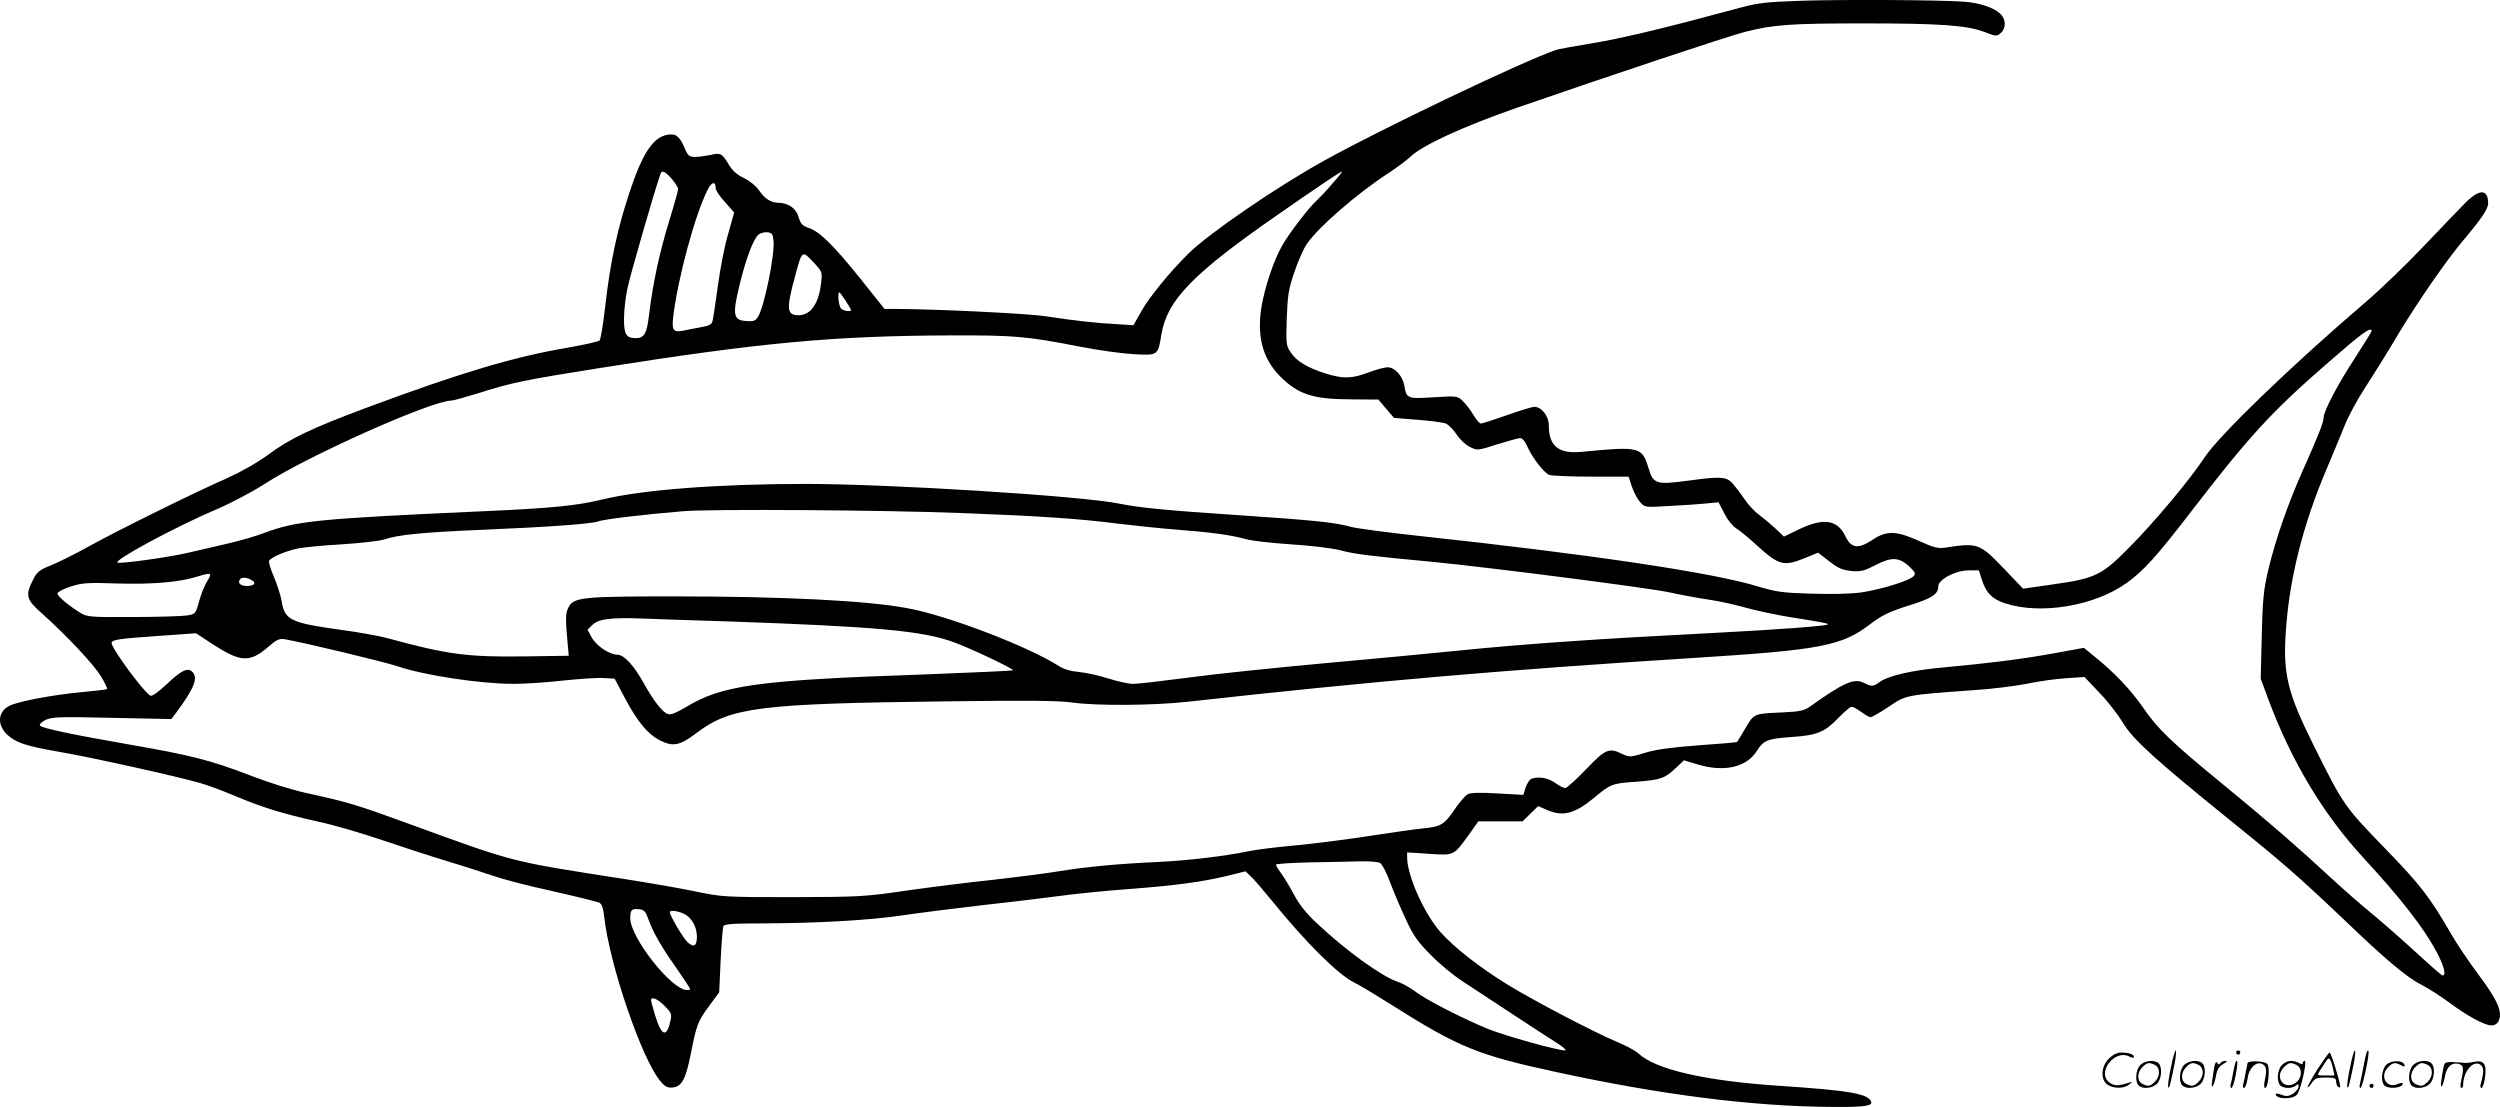 <svg version="1.0" xmlns="http://www.w3.org/2000/svg"
  viewBox="0 0 1200.274 531.502"
 preserveAspectRatio="xMidYMid meet">
<g transform="translate(-0.414,532.335) scale(0.1,-0.1)"
fill="#000000" stroke="none">
<path d="M8660 5320 c-194 -7 -212 -9 -340 -44 -320 -87 -530 -137 -675 -161
-85 -14 -163 -28 -172 -32 -166 -58 -826 -373 -1108 -529 -227 -125 -562 -354
-658 -451 -88 -87 -186 -208 -222 -272 l-39 -69 -80 5 c-101 5 -212 18 -341
38 -86 13 -516 34 -712 35 l-62 0 -114 143 c-132 164 -198 229 -250 246 -30
10 -39 19 -49 53 -12 42 -50 68 -100 68 -34 1 -64 21 -90 60 -14 20 -44 45
-71 58 -34 16 -56 35 -75 67 -32 53 -38 56 -88 44 -22 -4 -54 -9 -72 -9 -29 0
-35 5 -51 43 -24 57 -43 71 -84 63 -69 -13 -120 -92 -181 -278 -58 -174 -92
-336 -115 -536 -10 -90 -23 -168 -28 -173 -6 -6 -75 -21 -154 -35 -258 -44
-510 -119 -959 -286 -269 -100 -374 -150 -480 -229 -52 -38 -128 -81 -199
-113 -153 -67 -526 -251 -664 -328 -61 -34 -140 -73 -176 -88 -58 -23 -69 -32
-88 -70 -39 -75 -33 -96 45 -164 115 -103 246 -242 281 -300 19 -31 32 -59 29
-61 -2 -2 -58 -9 -124 -15 -138 -13 -304 -44 -346 -66 -54 -28 -59 -90 -10
-137 41 -39 88 -55 249 -83 143 -24 573 -119 681 -151 29 -8 100 -34 157 -58
137 -58 235 -88 401 -125 76 -16 216 -57 313 -90 97 -33 241 -80 321 -104 80
-24 177 -56 216 -69 39 -14 165 -47 280 -72 115 -26 217 -51 226 -56 11 -6 19
-27 23 -66 25 -231 181 -686 270 -791 22 -26 34 -32 58 -30 44 4 63 39 87 158
28 143 34 159 89 234 l48 65 7 152 c4 83 10 158 13 165 4 11 43 14 192 14 259
1 512 15 671 39 74 11 255 34 402 51 147 16 316 37 375 45 60 8 198 22 308 30
224 17 350 34 475 64 l84 21 24 -23 c14 -12 61 -67 106 -122 162 -200 319
-355 394 -390 20 -10 98 -56 172 -103 329 -208 418 -244 797 -326 503 -109
936 -164 1313 -167 159 -2 204 4 198 24 -12 39 -105 55 -438 77 -355 23 -598
78 -680 156 -14 13 -59 37 -100 54 -106 44 -395 195 -523 273 -137 84 -260
180 -326 254 -79 89 -161 272 -161 360 l0 24 105 -7 c122 -8 118 -10 192 93
l45 63 106 0 106 0 38 37 37 36 42 -18 c75 -34 133 -19 224 56 83 69 88 71
204 79 120 9 138 16 193 68 l37 35 63 -19 c130 -40 239 -15 289 67 30 48 51
56 167 64 119 8 157 23 222 91 28 29 57 54 64 54 7 0 27 -11 46 -25 19 -14 39
-25 45 -25 7 0 46 23 87 50 84 57 78 56 411 80 81 5 193 19 250 30 56 12 142
24 190 27 l89 6 71 -75 c40 -41 90 -106 113 -144 47 -80 160 -182 519 -472
247 -199 324 -266 546 -477 200 -192 301 -276 369 -310 30 -15 88 -52 129 -82
88 -66 174 -113 207 -113 16 0 28 8 35 23 19 41 -6 99 -96 219 -46 62 -106
150 -132 196 -104 180 -149 238 -323 417 -189 195 -195 203 -334 482 -134 268
-154 355 -135 586 19 238 83 486 189 738 34 79 74 178 91 219 16 42 61 125
100 185 40 61 112 177 161 260 95 157 228 349 313 450 80 94 115 146 115 171
0 69 -39 72 -106 7 -27 -27 -115 -119 -197 -205 -81 -86 -209 -210 -285 -275
-360 -308 -706 -642 -775 -748 -65 -100 -243 -313 -362 -432 -129 -131 -162
-147 -361 -175 l-147 -21 -86 90 c-123 129 -130 131 -288 107 -34 -5 -55 0
-125 32 -109 49 -156 51 -223 6 -70 -46 -103 -42 -131 17 -39 81 -108 90 -231
29 l-64 -31 -42 40 c-23 21 -59 51 -79 66 -21 15 -52 49 -69 75 -18 26 -43 59
-57 75 -31 32 -55 34 -217 12 -151 -20 -164 -15 -187 63 -30 100 -44 103 -319
76 -112 -11 -159 27 -159 128 0 44 -35 88 -69 88 -11 0 -71 -18 -132 -40 -62
-22 -118 -40 -125 -40 -7 0 -23 19 -37 43 -14 23 -37 53 -51 66 -25 23 -28 24
-139 17 -127 -8 -130 -7 -141 58 -9 46 -46 86 -80 86 -14 0 -55 -11 -92 -25
-80 -30 -122 -31 -205 -5 -86 27 -139 58 -167 100 -23 33 -24 41 -20 165 4
112 9 143 37 223 17 52 44 112 60 135 56 81 239 240 391 339 41 27 89 63 106
79 57 55 253 145 511 235 433 150 1015 344 1094 364 137 35 218 41 569 41 373
0 497 -9 584 -42 54 -21 57 -21 76 -4 27 24 25 67 -3 93 -31 29 -100 52 -172
57 -118 9 -573 11 -775 5z m-5431 -855 c17 -20 31 -42 31 -49 0 -7 -20 -79
-45 -160 -46 -151 -77 -297 -95 -446 -10 -88 -23 -110 -63 -110 -46 0 -57 17
-57 91 0 38 7 104 16 145 11 58 132 476 159 552 7 20 21 14 54 -23z m3173 -22
c-27 -32 -60 -67 -72 -78 -38 -33 -135 -159 -169 -219 -43 -74 -87 -209 -102
-306 -21 -146 13 -253 107 -339 81 -74 150 -94 322 -95 l134 -1 37 -44 38 -44
112 -9 c63 -5 124 -13 136 -18 13 -5 36 -28 52 -52 15 -24 45 -51 65 -61 35
-17 37 -17 130 13 52 16 102 30 111 30 10 0 23 -16 32 -36 22 -53 82 -132 108
-141 12 -4 103 -8 201 -8 l179 0 16 -48 c9 -27 27 -60 39 -74 23 -26 24 -26
140 -19 64 3 144 9 177 12 l60 6 28 -54 c15 -30 40 -61 55 -70 15 -9 57 -43
92 -75 116 -106 136 -111 242 -68 l61 25 54 -42 c44 -34 64 -42 107 -46 45 -4
62 1 112 27 78 41 114 40 162 -3 33 -31 35 -37 22 -50 -22 -22 -156 -63 -250
-77 -49 -7 -142 -9 -238 -6 -139 4 -169 8 -262 36 -222 67 -812 154 -1620 241
-157 17 -308 37 -335 45 -69 20 -178 31 -535 55 -348 23 -478 36 -570 55 -179
37 -1102 95 -1510 95 -417 0 -784 -28 -975 -75 -121 -29 -236 -41 -545 -55
-825 -37 -922 -47 -1079 -106 -36 -14 -115 -37 -176 -51 -60 -14 -146 -34
-190 -44 -90 -21 -319 -53 -336 -47 -26 9 283 175 479 258 68 29 171 84 230
122 205 133 799 398 893 398 10 0 73 18 141 39 149 47 205 59 563 116 783 124
1129 156 1695 158 305 1 362 -4 619 -54 86 -17 202 -33 257 -36 118 -7 118 -6
134 94 27 165 150 292 561 577 176 123 300 206 306 206 3 0 -17 -26 -45 -57z
m-2962 -23 c0 -10 20 -40 45 -67 l44 -50 -29 -103 c-17 -56 -39 -171 -50 -254
-11 -83 -23 -159 -26 -168 -3 -11 -20 -20 -42 -23 -20 -4 -59 -11 -86 -17 -59
-13 -67 -4 -60 62 22 186 105 494 166 613 19 38 38 42 38 7z m278 -254 c6 -69
-45 -318 -75 -364 -12 -19 -21 -23 -56 -20 -62 4 -67 28 -33 170 31 129 68
227 93 246 10 7 29 12 43 10 21 -3 25 -9 28 -42z m228 -203 c-11 -98 -50 -153
-107 -153 -58 0 -61 28 -17 190 33 122 33 122 86 66 44 -47 45 -48 38 -103z
m118 -83 c14 -22 26 -42 26 -45 0 -10 -36 -5 -48 7 -11 11 -18 78 -8 78 2 0
15 -18 30 -40z m7326 -147 c0 -3 -36 -61 -79 -128 -82 -124 -151 -256 -151
-287 0 -22 -27 -90 -102 -258 -70 -157 -129 -327 -165 -478 -21 -91 -26 -138
-30 -312 l-5 -205 37 -100 c111 -297 262 -549 456 -760 179 -194 285 -330 349
-447 37 -69 51 -118 31 -118 -4 0 -59 48 -122 106 -63 58 -157 141 -209 184
-52 42 -140 119 -195 170 -162 150 -317 285 -525 455 -255 209 -316 268 -388
373 -58 84 -137 167 -235 246 l-48 39 -148 -27 c-155 -28 -309 -47 -526 -67
-147 -13 -263 -39 -305 -69 -33 -24 -39 -24 -75 -6 -48 25 -97 4 -261 -113
-29 -20 -49 -24 -132 -28 -139 -6 -136 -5 -178 -76 -20 -34 -38 -64 -40 -66
-1 -2 -85 -9 -186 -16 -131 -10 -204 -20 -256 -36 -69 -21 -74 -22 -108 -6
-65 32 -81 25 -175 -73 -47 -49 -92 -90 -100 -90 -8 0 -30 11 -49 25 -33 24
-80 32 -114 19 -8 -3 -20 -22 -27 -41 l-11 -36 -123 7 c-84 5 -130 4 -144 -4
-11 -6 -39 -37 -61 -70 -51 -76 -69 -86 -155 -94 -38 -4 -153 -20 -255 -36
-102 -16 -260 -36 -351 -45 -92 -8 -198 -21 -238 -30 -107 -22 -281 -43 -426
-50 -196 -9 -345 -23 -479 -45 -67 -11 -209 -29 -316 -41 -107 -11 -292 -34
-410 -51 -205 -30 -230 -31 -550 -32 -325 0 -339 1 -460 26 -69 15 -231 43
-360 63 -540 84 -510 76 -1025 264 -249 91 -289 103 -490 147 -69 15 -184 51
-271 85 -187 72 -285 97 -580 148 -269 47 -414 77 -427 90 -6 6 4 16 24 27 31
15 61 17 320 11 l286 -6 24 32 c88 119 107 169 74 197 -22 19 -54 2 -122 -63
-37 -35 -68 -57 -76 -54 -27 10 -187 226 -187 253 0 16 33 21 235 35 l170 12
78 -51 c135 -88 179 -91 266 -17 44 38 56 44 84 39 96 -17 475 -108 538 -129
129 -44 398 -85 560 -85 53 0 160 7 238 16 77 8 164 14 193 12 l53 -3 53 -100
c58 -108 106 -166 164 -196 63 -32 96 -26 176 35 164 124 298 141 1197 152
392 5 542 4 610 -6 117 -16 386 -14 550 4 901 100 1520 153 2440 211 600 38
700 57 836 160 60 45 92 61 184 90 114 35 145 55 145 93 0 33 81 76 145 77
l50 0 15 -47 c20 -62 50 -92 113 -112 170 -55 427 -12 581 98 81 58 145 128
316 351 271 352 380 471 643 700 173 151 217 183 217 158z m-6765 -873 c368
-14 563 -27 740 -50 83 -10 215 -24 295 -30 165 -13 253 -25 325 -45 28 -8
125 -19 216 -25 95 -6 197 -18 240 -29 73 -19 130 -26 449 -56 281 -28 1021
-123 1126 -145 54 -12 140 -28 189 -35 50 -7 129 -25 176 -38 48 -14 147 -35
220 -47 160 -25 183 -30 178 -35 -8 -7 -247 -25 -539 -40 -554 -28 -915 -53
-1230 -85 -107 -11 -393 -38 -636 -60 -243 -22 -542 -53 -665 -70 -123 -16
-241 -30 -264 -30 -22 0 -76 12 -120 26 -44 14 -107 28 -140 31 -38 3 -73 13
-96 28 -148 95 -540 245 -732 279 -195 36 -593 56 -1119 56 -437 0 -479 -4
-504 -52 -16 -30 -16 -51 -2 -203 l3 -30 -205 -3 c-283 -4 -374 8 -668 88 -41
11 -142 29 -225 40 -239 33 -267 47 -281 139 -4 24 -20 75 -36 113 -17 39 -27
74 -24 79 10 17 78 46 134 58 30 7 128 16 216 21 93 6 180 16 205 24 63 22
188 34 474 46 310 13 520 28 551 40 24 10 225 34 409 49 129 11 953 6 1340 -9z
m-3626 -327 c-13 -20 -30 -64 -39 -97 -17 -61 -17 -61 -61 -68 -24 -3 -141 -7
-259 -7 -202 -1 -217 0 -250 20 -57 35 -110 80 -110 93 0 7 28 22 63 33 55 18
80 20 225 15 166 -5 298 6 383 33 69 21 73 19 48 -22z m212 6 c26 -13 15 -29
-21 -29 -30 0 -45 13 -35 30 8 13 31 13 56 -1z m2284 -199 c719 -25 941 -45
1091 -101 82 -30 288 -128 282 -134 -2 -2 -197 -11 -434 -20 -788 -27 -962
-51 -1134 -155 -47 -28 -75 -40 -89 -35 -26 8 -68 62 -116 148 -47 85 -95 137
-126 137 -39 0 -102 43 -124 83 l-20 37 22 22 c30 29 84 37 233 32 69 -3 256
-9 415 -14z m3135 -1160 c10 -5 31 -46 48 -92 17 -46 51 -126 76 -179 37 -80
58 -109 121 -172 41 -42 108 -97 148 -123 39 -26 149 -98 242 -159 94 -62 193
-126 220 -143 28 -18 42 -32 33 -32 -36 0 -287 70 -369 103 -124 51 -298 140
-350 180 -25 19 -63 40 -85 47 -76 25 -252 152 -392 285 -46 43 -82 88 -105
133 -20 37 -47 82 -61 101 -14 19 -26 38 -26 43 0 4 73 9 163 11 89 1 197 4
240 5 43 1 87 -2 97 -8z m-3511 -275 c20 -56 61 -128 124 -217 23 -33 50 -73
60 -89 19 -28 18 -29 -1 -29 -73 0 -272 252 -272 345 0 40 7 47 43 43 24 -3
31 -10 46 -53z m171 30 c36 -19 60 -62 60 -109 0 -45 -15 -54 -45 -26 -21 19
-85 128 -85 144 0 11 41 6 70 -9z m-95 -441 c31 -31 35 -40 29 -67 -18 -87
-43 -81 -74 20 -11 36 -20 69 -20 74 0 20 31 7 65 -27z M10426 194 c-10 -47
-15 -88 -12 -91 5 -6 9 7 30 110 7 37 10 67 6 67 -4 0 -15 -39 -24 -86z
M10740 270 c0 -5 5 -10 10 -10 6 0 10 5 10 10 0 6 -4 10 -10 10 -5 0 -10 -4
-10 -10z M11286 194 c-10 -47 -15 -88 -12 -91 5 -6 9 7 30 110 7 37 10 67 6
67 -4 0 -15 -39 -24 -86z M11366 269 c-3 -8 -10 -41 -16 -74 -6 -33 -14 -68
-16 -77 -3 -10 -1 -18 3 -18 10 0 46 171 38 178 -2 3 -7 -1 -9 -9z M10129 241
c-38 -38 -41 -101 -7 -125 29 -20 79 -20 104 0 18 14 18 15 1 10 -53 -17 -69
-17 -92 -2 -69 45 21 166 94 126 12 -6 21 -7 21 -1 0 12 -25 21 -62 21 -19 0
-39 -10 -59 -29z M11130 189 c-28 -45 -49 -83 -47 -85 2 -3 12 7 21 21 14 21
24 25 66 25 43 0 50 -3 50 -19 0 -11 5 -23 10 -26 6 -3 10 -3 10 1 0 20 -44
164 -51 164 -4 0 -30 -37 -59 -81z m75 4 l7 -33 -42 0 c-42 0 -42 0 -28 23 8
12 21 32 29 44 15 25 22 18 34 -34z M10280 210 c-22 -22 -27 -79 -8 -98 19
-19 66 -14 88 8 22 22 27 79 8 98 -19 19 -66 14 -88 -8z m71 0 c25 -14 25 -54
-1 -80 -23 -23 -33 -24 -61 -10 -25 14 -25 54 1 80 23 23 33 24 61 10z M10490
210 c-22 -22 -27 -79 -8 -98 19 -19 66 -14 88 8 22 22 27 79 8 98 -19 19 -66
14 -88 -8z m71 0 c25 -14 25 -54 -1 -80 -23 -23 -33 -24 -61 -10 -25 14 -25
54 1 80 23 23 33 24 61 10z M10636 204 c-3 -16 -8 -47 -11 -69 -8 -51 10 -26
19 27 5 27 15 42 34 53 18 10 22 14 10 15 -9 0 -20 -5 -24 -11 -5 -8 -9 -8
-14 1 -5 8 -10 3 -14 -16z M10737 223 c-2 -4 -7 -26 -11 -48 -4 -22 -9 -48
-12 -57 -3 -10 -1 -18 4 -18 4 0 14 28 20 62 11 58 10 81 -1 61z M10795 220
c-1 -3 -5 -23 -9 -45 -4 -22 -9 -48 -12 -57 -3 -10 -1 -18 4 -18 5 0 13 20 17
45 7 53 44 87 74 68 17 -11 19 -28 8 -80 -4 -18 -3 -33 2 -33 16 0 24 99 11
115 -12 14 -87 18 -95 5z M10960 210 c-22 -22 -27 -79 -8 -98 7 -7 24 -12 38
-12 14 0 31 5 38 12 9 9 12 8 12 -5 0 -9 -12 -24 -26 -34 -21 -13 -32 -15 -55
-6 -16 6 -29 8 -29 3 0 -24 81 -27 102 -2 18 19 50 162 37 162 -5 0 -9 -5 -9
-10 0 -7 -6 -7 -19 0 -30 16 -59 12 -81 -10z m71 0 c29 -16 25 -65 -6 -86 -56
-37 -103 28 -55 76 23 23 33 24 61 10z M11461 211 c-23 -23 -28 -80 -9 -99 19
-19 88 -13 88 9 0 5 -11 4 -24 -2 -54 -25 -89 38 -46 81 23 23 33 24 62 9 16
-9 19 -8 16 3 -8 22 -64 22 -87 -1z M11590 210 c-22 -22 -27 -79 -8 -98 19
-19 66 -14 88 8 22 22 27 79 8 98 -19 19 -66 14 -88 -8z m71 0 c25 -14 25 -54
-1 -80 -23 -23 -33 -24 -61 -10 -25 14 -25 54 1 80 23 23 33 24 61 10z M11736
201 c-3 -14 -8 -44 -11 -66 -8 -51 10 -26 19 27 8 41 35 63 66 53 22 -7 24
-21 11 -77 -5 -22 -5 -38 0 -38 5 0 9 6 9 13 0 68 51 125 85 97 15 -13 15 -35
-1 -92 -3 -10 -1 -18 4 -18 6 0 13 23 17 50 9 63 -5 84 -49 76 -17 -4 -35 -6
-41 -6 -101 8 -104 7 -109 -19z M11380 110 c0 -5 5 -10 10 -10 6 0 10 5 10 10
0 6 -4 10 -10 10 -5 0 -10 -4 -10 -10z"/>
</g>
</svg>

